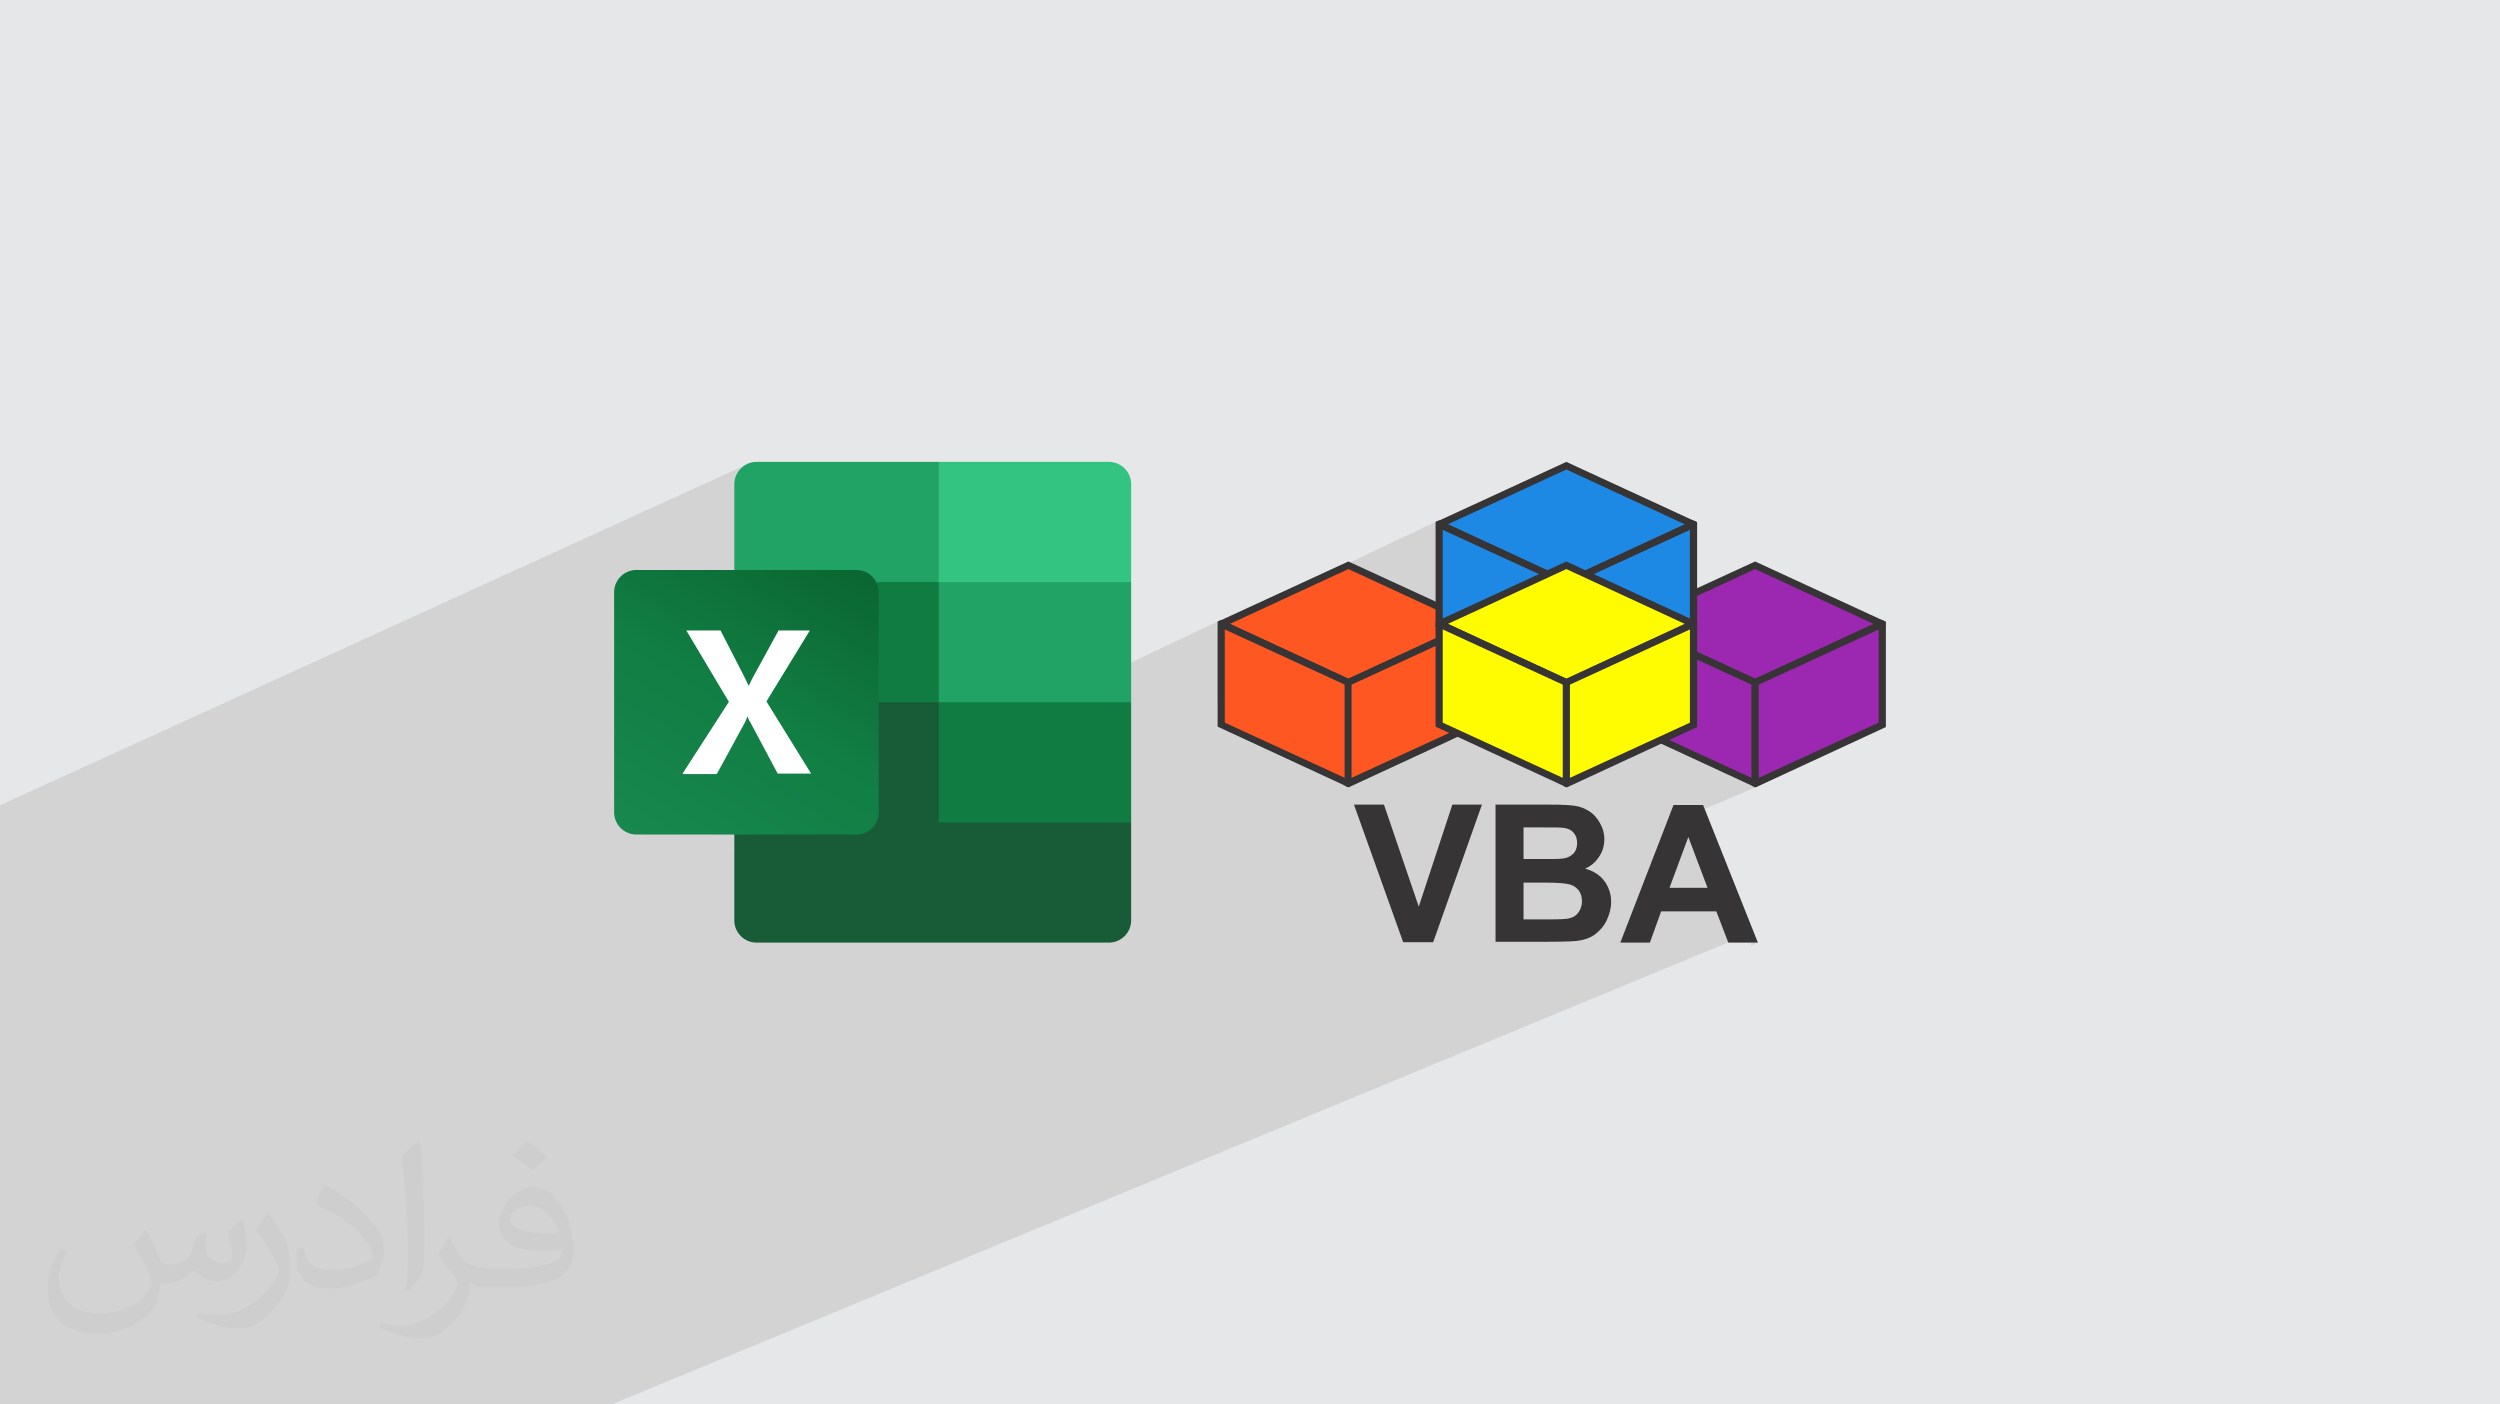 <?xml version="1.0" encoding="UTF-8"?>
<!DOCTYPE svg PUBLIC "-//W3C//DTD SVG 1.0//EN" "http://www.w3.org/TR/2001/REC-SVG-20010904/DTD/svg10.dtd">
<!-- Creator: CorelDRAW -->
<svg xmlns="http://www.w3.org/2000/svg" xml:space="preserve" width="94.192mm" height="52.917mm" version="1.0" style="shape-rendering:geometricPrecision; text-rendering:geometricPrecision; image-rendering:optimizeQuality; fill-rule:evenodd; clip-rule:evenodd"
viewBox="0 0 9404.92 5283.66"
 xmlns:xlink="http://www.w3.org/1999/xlink"
 xmlns:xodm="http://www.corel.com/coreldraw/odm/2003">
 <defs>
  <style type="text/css">
   <![CDATA[
    .fil5 {fill:#107C41}
    .fil3 {fill:#185C37}
    .fil12 {fill:#1E88E5}
    .fil4 {fill:#21A366}
    .fil8 {fill:#33C481}
    .fil9 {fill:#9C27B0}
    .fil11 {fill:#FF5722}
    .fil13 {fill:#FFFB00}
    .fil7 {fill:white}
    .fil10 {fill:#373435;fill-rule:nonzero}
    .fil2 {fill:#373435;fill-opacity:0.031}
    .fil1 {fill:#2B2A29;fill-opacity:0.102}
    .fil0 {fill:#E6E7E8}
    .fil6 {fill:url(#id0)}
   ]]>
  </style>
  <linearGradient id="id0" gradientUnits="userSpaceOnUse" x1="2479.99" y1="3202.79" x2="3128.78" y2="2077.21">
   <stop offset="0" style="stop-opacity:1; stop-color:#18884F"/>
   <stop offset="0.502" style="stop-opacity:1; stop-color:#117E43"/>
   <stop offset="1" style="stop-opacity:1; stop-color:#0B6631"/>
  </linearGradient>
 </defs>
 <g id="Layer_x0020_1">
  <polygon class="fil0" points="-0,0 9404.92,0 9404.92,5283.66 -0,5283.66 "/>
  <path class="fil1" d="M2300.69 5283.66l-85.19 0 -253.89 0 -31.56 0 -64.29 0 -112.79 0 -26.39 0 -8.01 0 -9.14 0 -102.51 0 -93.02 0 -15.52 0 -42.98 0 -33.27 0 -88.31 0 -61.45 0 -15.12 0 -0.78 0 -93.24 0 -3.89 0 -44.12 0 -22.83 0 -0.4 0 -0.33 0 -1.4 0 -45.91 0 -9.23 0 -45.49 0 -21.98 0 -28.49 0 -59.44 0 -67.75 0 -76.79 0 -50.06 0 -154 0 -20.21 0 -2.35 0 -0.71 0 -77.43 0 -131.43 0 -74.44 0 -14.76 0 -209.81 0 0 -3.07 0 -61.25 0 -6.11 0 -3.85 0 -0.89 0 -186.56 0 -167.05 0 -12.2 0 -76.09 0 -20.77 0 -224.53 0 -11.58 0 -54.29 0 -160.01 0 -56.33 0 -56.32 0 -621.08 0 -135.89 0 -45.71 0 -40.16 0 -310.57 2799.3 -1277.41 -12.34 10.2 -10.2 12.34 -7.72 14.13 -4.89 15.56 -1.23 11.94 178.74 -78.48 59.27 272.53 0.01 0.01 3.97 18.31 1.84 8.41 770.82 681.73 2.44 -1.16 800.52 -379.56 0 13.77 0 291.5 0 90.43 38.79 17.96 22.08 10.23 0.86 0.39 1.4 0.65 253.69 117.5 2.41 1.12 159.23 73.75 0 1.07 5.23 2.33 419.17 -186.62 275.69 127.7 22.4 10.37 0.89 0.41 1310.75 -571.72 1.51 0.67 -1310.84 571.71 96.68 44.78 0 0.37 1.41 0.63 367.32 -159.13 341.4 158.13 0 0.37 13.54 6.01 -338.13 143 -36.67 94.86 122.05 -51.3 72.22 191.08 -295.51 122.08 -7.63 19.75 128.61 -53.06 207.63 0 44.84 116.59 -105.5 43.65 -314.32 130.07 -3781.01 1564.65zm461.75 -2121.71l0 37.97 901.56 -427.46 94.76 -44.92 -750.3 -682.85 58.25 267.82 146.52 673.67 -450.78 175.76zm244.6 -1123.74l767.26 681.95 -767.26 -681.95zm3581.36 1507.84l26.26 0 -28.76 11.61 2.5 -11.61zm-3711.37 1469.44l0.01 0 2349.29 -952.37 40.47 -16.41 8.55 -3.46m894.94 -497.2l286.4 -117.36m-60.66 160.25l-1114.03 451.62 -6.64 2.7 -1.9 0.77 -6.65 2.7m-40.47 16.41l-2349.3 952.37m1187.9 -2044.48l-1.3 0.6 0.01 0 1.29 -0.6zm-73.5 33.85l-1167.93 537.77 1167.93 -537.77zm-258.99 541.2l621.53 -276.83 5.43 -2.42 12.74 -5.68 -11.28 5.02 -6.89 3.08m33.05 -13.68l671.95 -299.27m1212.39 135.13l319.22 -135.13 -319.22 135.13zm-3270.44 -1081.24l530.73 -272.56 0 0.02 -530.72 272.55m5.81 26.72l770.82 681.73m802.95 -366.94l819.98 -388.39 0 299.77 -819.98 380.12m316.81 237.17l1705.28 -768.12 -218.15 100.58 -1484.72 668.66m1372.04 2133.1l295.69 269.1 -295.69 -269.1m13.5 -62.62l373.22 331.72 -373.22 -331.72m2.81 -13l389.76 344.72 -389.76 -344.72m-506.63 -2028.89l1311.64 -572.15 -24.07 -10.52 -1309.97 572.3m-1115.41 -136.84l1740.81 -798.05 -1.51 -0.67 -1740.7 798.07m-0.86 -0.39l1741.56 -798.52 -24.07 -10.53 -1739.57 798.82m-559.92 221.99l26.06 23.16 -20.54 9.44 -25.64 -23.33m-280.53 -255.28l-750.3 -682.85m-3008.45 1295.22l0 40.16m2798.82 -1628.16l14.61 -7.7 -14.13 7.72 -0.48 -0.02z"/>
  <path class="fil2" d="M548.54 4627.69c17.95,27.21 29.6,53.36 40.96,82.43 8.45,16.91 12.93,48.09 52.57,48.09 11.61,0 28.28,-3.42 43.06,-11.61 16.63,-8.73 29.32,-21.94 35.94,-42l15.85 -53.36 38.57 -19.02 2.64 2.64c-5.27,20.09 -6.59,39.36 -6.59,54.43 0,44.63 38.57,61.56 69.22,61.56 17.95,0 34.09,-8.73 34.09,-25.11 0,-21.13 -8.98,-57.06 -20.62,-89.29 17.95,-17.95 35.94,-35.94 56.53,-50.47l3.17 1.6c8.98,38.04 14,75.56 14,100.66 0,24.57 -10.83,51.79 -19.81,69.49 -18.49,34.87 -51.25,62.62 -90.87,62.62 -30.1,0 -63.65,-15.07 -86.66,-43.06l-1.32 0c-21.66,26.96 -55.22,51.25 -108.86,51.25l-16.63 0c-2.64,35.41 -10.29,60.49 -21.94,82.95 -31.95,62.34 -126.81,106.47 -216.1,106.47 -124.17,0 -186.51,-71.59 -186.51,-166.96 0,-58.91 19.27,-113.6 48.88,-152.42l24.29 10.04c-18.49,35.41 -30.91,68.68 -30.91,101.45 0,89.29 72.66,131.83 156.4,131.83 77.68,0 173.83,-49.41 191.28,-106.72 -6.59,-62.62 -30.1,-91.93 -66.04,-148.99 10.83,-19.02 24.83,-38.04 42.28,-58.38l3.17 0 0 0 0 0 -0.02 -0.09zm1432.13 -336.04c26.15,16.39 51.79,35.66 76.87,57.85 -14,19.81 -31.45,37.79 -53.11,53.64 -25.11,-20.34 -50.19,-37.79 -75.84,-56.27 17.42,-19.55 34.62,-38.29 52.04,-55.22l0 0 0 0 0 0 0 0 0 0 0.03 0zm13.47 244.11c-42.28,0 -76.87,27.75 -76.87,48.34 0,44.13 84.53,57.85 185.72,57.31 -12.68,-51.79 -57.06,-105.68 -108.86,-105.68l0.01 0.03zm-94.86 236.19c54.96,0 103.04,-1.6 139.74,-10.83 40.96,-10.29 75.56,-30.91 75.56,-45.17 0,-3.7 0,-8.19 -1.32,-11.89 -22.98,2.11 -49.41,2.11 -72.38,2.11 -74.49,0 -131.55,-16.91 -154.02,-58.66 -5.55,-11.61 -9.51,-24.57 -9.51,-39.36 0,-40.43 17.42,-79.79 48.09,-107 25.61,-22.45 53.89,-36.44 82.67,-36.44 52.04,0 93.51,41.75 122.57,107.54 15.85,35.94 26.68,77.4 26.68,129.72 0,34.87 -9.51,64.19 -31.17,85.85 -40.43,39.11 -114.92,53.89 -229.04,53.89l-51.79 0 0 0 -13.47 0c-28.28,0 -48.62,-5.02 -64.72,-17.42l-2.64 0c0.79,6.59 1.32,12.93 1.32,19.02 0,25.61 -8.45,58.38 -25.61,84.53 -50.72,75.3 -105.68,108.04 -153.24,108.04 -48.09,0 -107,-18.49 -160.11,-42.54l9.51 -18.49c17.17,7.13 40.96,11.89 73.7,11.89 85.85,0 198.66,-82.43 212.66,-163 -3.17,-6.59 -8.98,-15.32 -17.17,-24.57 -25.11,-29.85 -40.96,-54.68 -55.75,-80.83 12.68,-25.11 24.29,-45.17 35.13,-63.4l4.49 -0.53c36.72,74.77 69.99,117.55 144.23,117.55l11.61 0 0 0 53.89 0 0 0 0 0 0 0 0 0 0 0 0.09 0.01zm-371.98 79c6.34,-34.34 6.87,-72.91 6.87,-108.86l0 -53.36c0,-99.6 -12.68,-244.36 -22.98,-338.68 17.95,-19.27 43.06,-42 62.87,-57.31l5.81 1.6c13.47,118.62 16.63,256 16.63,383.06 0,33.3 -1.32,65.79 -4.49,89.55 -1.85,30.1 -19.27,52.83 -56.53,87.7l-8.19 -3.7zm-382.8 -157.19c1.85,46.77 24.83,83.49 105.15,83.49 49.93,0 92.19,-12.93 138.96,-35.13 8.45,-3.7 12.93,-8.73 12.93,-12.93 0,-29.32 -22.45,-68.15 -60.23,-103.55 -36.72,-33.3 -85.34,-62.62 -130.76,-82.18 -15.6,-6.59 -20.62,-13.47 -20.62,-20.09 0,-13.47 17.95,-41.75 32.77,-62.09l5.02 -0.53c52.04,27.21 110.17,67.64 153.24,112.53 39.11,41.47 63.4,83.49 63.4,129.19 0,33.81 -10.29,65.51 -26.96,95.11 -57.06,28.79 -117.83,50.72 -178.06,50.72 -73.17,0 -123.1,-34.34 -123.1,-114.92 0,-8.73 0,-22.19 3.17,-39.64l25.11 0 0 0 0 0 0 0 0 0 0 0 -0.02 0zm-132.37 -132.9l45.45 73.45c16.63,27.21 32.23,56.81 32.23,103.55l0 59.7c0,48.34 -30.91,100.13 -80.83,151.38 -39.11,34.62 -73.7,49.41 -105.68,49.41 -47.55,0 -101.98,-14.79 -164.85,-41.75l7.13 -18.49c19.81,5.27 42.79,9.77 71.06,9.77 90.36,-0.53 182.8,-66.57 225.08,-147.15 5.02,-9.26 6.87,-17.95 6.87,-24.04 0,-9.26 -5.02,-19.55 -8.98,-28.79 -22.98,-43.31 -48.62,-82.95 -76.87,-119.68 14.79,-23.25 29.6,-45.7 45.7,-67.9l3.7 0.53 0 0 0 0 0 0 0 0 0 0 -0.02 0.01z"/>
  <g id="_1849815071216">
   <g>
    <path class="fil3" d="M3531.66 2596.32l-769.22 -135.02 0 1001.56c0,45.52 37.67,83.19 83.19,83.19l0 0 1326.51 0c45.52,0 83.18,-37.67 83.18,-83.19l0 0 0 -368.91 -723.68 -497.65 0.02 0 0 0 -0.01 0.01z"/>
    <path class="fil4" d="M3531.66 1737.63l-686.02 0c-45.52,0 -83.19,37.67 -83.19,83.19 0,0 0,0 0,0l0 368.91 769.22 452.13 406.57 135.02 317.12 -135.02 0 -452.13 -723.69 -452.13 0 0 0 0.02z"/>
    <polygon class="fil5" points="2762.44,2189.73 3531.66,2189.73 3531.66,2641.86 2762.44,2641.86 "/>
    <path class="fil6" d="M2393.52 2144.21l828.88 0c45.53,0 83.2,37.67 83.2,83.19l0 828.89c0,45.52 -37.67,83.19 -83.2,83.19l-828.88 0c-45.52,0 -83.19,-37.67 -83.19,-83.19l0 -828.89c0,-45.52 37.67,-83.19 83.19,-83.19z"/>
    <path class="fil7" d="M2567.78 2910.29l174.26 -270.02 -160.13 -268.44 128.74 0 87.9 171.11c7.86,15.7 14.13,28.26 17.27,36.11l1.57 0c6.28,-12.56 10.99,-25.11 18.84,-37.67l92.61 -169.54 117.74 0 -163.27 266.88 167.99 271.59 -125.6 0 -100.46 -188.37c-4.71,-7.85 -9.42,-15.71 -12.56,-25.12l-1.56 0c-3.15,7.85 -6.29,17.27 -10.99,25.12l-103.6 189.94 -125.6 0 -3.14 -1.57z"/>
    <path class="fil8" d="M4172.16 1737.63l-640.5 0 0 452.13 723.69 0 0 -368.91c0,-45.52 -37.67,-83.19 -83.19,-83.19l0 0 0 0 0 -0.02z"/>
    <polygon class="fil5" points="3531.66,2641.86 4255.36,2641.86 4255.36,3093.96 3531.66,3093.96 "/>
   </g>
   <g>
    <polygon class="fil9" points="6124.19,2346.95 6602.63,2127.28 7079.57,2346.95 6602.63,2568.11 "/>
    <path class="fil10" d="M6119.68 2334.91l482.95 -222.67 466.4 215.15 0 0 24.07 10.52 0 16.55c-163.99,75.23 -327.99,150.45 -490.48,227.18 -163.99,-75.23 -327.98,-150.45 -490.48,-227.18l0 -16.55 7.53 -3.01 1.5 0 -1.5 0zm949.36 -7.52l24.07 10.52 0 0 -24.07 -10.52 0 0zm-466.4 -186.57l-445.35 206.12 445.35 206.13 445.35 -206.13 -445.35 -206.12z"/>
    <polygon class="fil9" points="6124.19,2346.95 6602.63,2568.11 6602.63,2947.26 6124.19,2727.59 "/>
    <path class="fil10" d="M6130.2 2334.91l484.46 224.17 0 395.69 -13.54 6.02 -490.47 -227.18 0 -395.7 13.54 -6.01 6.01 1.5 0 0 0 1.51zm458.89 240.73l-451.36 -207.63 0 350.56 451.36 207.63 0 -350.56 0 0 0 0z"/>
    <polygon class="fil9" points="7079.57,2346.95 6602.63,2568.11 6602.63,2947.26 7079.57,2727.59 "/>
    <path class="fil10" d="M7067.53 2368l-451.37 207.63 0 350.56 451.37 -207.63 0 -350.56 0 0 0 0zm-469.42 188.08l482.96 -222.67 13.54 6.02 0 395.69 -490.48 227.18 -13.54 -6.01 0 -395.69 7.52 -3.02 0 0 0 0 0 -1.5zm482.96 -222.68l13.54 6.02 -13.54 -6.02z"/>
    <polygon class="fil11" points="4594.07,2346.95 5072.52,2127.28 5549.46,2346.95 5072.52,2568.11 "/>
    <path class="fil10" d="M4589.56 2334.91l482.96 -222.67 467.9 215.15 0 0 24.07 10.52 0 16.55c-163.99,75.23 -327.99,150.45 -490.48,227.18 -163.99,-75.23 -326.49,-150.45 -490.48,-227.18l0 -16.55 7.53 -3.01 0 0 -1.51 0zm950.87 -7.52l24.07 10.52 0 0 -24.07 -10.52 0 0zm-467.91 -186.57l-445.35 206.12 445.35 206.13 445.35 -206.13 -445.35 -206.12z"/>
    <polygon class="fil11" points="4594.07,2346.95 5072.52,2568.11 5072.52,2947.26 4594.07,2727.59 "/>
    <path class="fil10" d="M4600.1 2334.91l484.46 224.17 0 395.69 -13.54 6.02 -490.48 -227.18 0 -395.7 13.54 -6.01 6.02 1.5 0 0 0 1.51zm458.89 240.73l-451.37 -207.63 0 350.56 451.37 207.63 0 -350.56 0 0 0 0z"/>
    <polygon class="fil11" points="5549.46,2346.95 5072.52,2568.11 5072.52,2947.26 5549.46,2727.59 "/>
    <path class="fil10" d="M5535.91 2368l-451.36 207.63 0 350.56 451.36 -207.63 0 -350.56 0 0 0 0zm-469.41 188.08l482.95 -222.67 13.54 6.02 0 395.69 -490.47 227.18 -13.54 -6.01 0 -395.69 7.52 -3.02 0 0 0 0 0 -1.5zm482.96 -222.68l13.54 6.02 -13.54 -6.02z"/>
    <polygon class="fil12" points="5415.55,1973.82 5892.49,1752.66 6369.43,1973.82 5892.49,2194.99 "/>
    <path class="fil10" d="M5409.54 1960.28l482.95 -222.67 466.4 215.14 0 0 24.07 10.53 0 16.54c-163.99,75.23 -327.99,150.45 -490.48,227.19 -163.99,-75.23 -327.98,-150.45 -490.48,-227.19l0 -16.54 7.53 -3.01 0 0 1.5 0 -1.5 0zm949.35 -7.53l24.07 10.53 0 0 -24.07 -10.53 0 0 0 0zm-466.4 -186.56l-445.35 206.12 445.35 206.12 445.35 -206.12 -445.35 -206.12z"/>
    <polygon class="fil12" points="5415.55,1973.82 5892.49,2193.48 5892.49,2574.13 5415.55,2352.97 "/>
    <path class="fil10" d="M5420.06 1960.28l484.46 224.17 0 395.69 -13.54 6.02 -490.47 -227.19 0 -395.69 13.54 -6.02 6.01 1.51 0 0 0 0 0 1.51zm458.89 240.72l-451.36 -207.62 0 350.55 451.36 207.63 0 -350.56z"/>
    <polygon class="fil12" points="6369.43,1973.82 5892.49,2193.48 5892.49,2574.13 6369.43,2352.97 "/>
    <path class="fil10" d="M6357.4 1993.38l-451.37 207.62 0 350.56 451.37 -207.63 0 -350.55zm-469.42 188.07l482.96 -222.67 13.54 6.02 0 395.69 -490.48 227.19 -13.54 -6.02 0 -395.69 7.52 -3.02 0 0 0 0 0 -1.5zm482.96 -222.67l13.54 6.02 -13.54 -6.02z"/>
    <polygon class="fil13" points="5415.55,2346.95 5892.49,2127.28 6369.43,2346.95 5892.49,2568.11 "/>
    <path class="fil10" d="M5409.54 2334.91l482.95 -222.67 466.4 215.15 0 0 24.07 10.52 0 16.55c-163.99,75.23 -327.99,150.45 -490.48,227.18 -163.99,-75.23 -327.98,-150.45 -490.48,-227.18l0 -16.55 7.53 -3.01 0 0 1.5 0 -1.5 0zm949.35 -7.52l24.07 10.52 0 0 -24.07 -10.52 0 0 0 0zm-466.4 -186.57l-445.35 206.12 445.35 206.13 445.35 -206.13 -445.35 -206.12z"/>
    <polygon class="fil13" points="5415.55,2346.95 5892.49,2568.11 5892.49,2947.26 5415.55,2727.59 "/>
    <path class="fil10" d="M5420.06 2334.91l484.46 224.17 0 395.69 -13.54 6.02 -490.47 -227.18 0 -395.7 13.54 -6.01 6.01 1.5 0 0 0 0 0 1.51zm458.89 240.73l-451.36 -207.63 0 350.56 451.36 207.63 0 -350.56 0 0 0 0z"/>
    <polygon class="fil13" points="6369.43,2346.95 5892.49,2568.11 5892.49,2947.26 6369.43,2727.59 "/>
    <path class="fil10" d="M6357.4 2368l-451.37 207.63 0 350.56 451.37 -207.63 0 -350.56 0 0 0 0zm-469.42 188.08l482.96 -222.67 13.54 6.02 0 395.69 -490.48 227.18 -13.54 -6.01 0 -395.69 7.52 -3.02 0 0 0 0 0 -1.5zm482.96 -222.68l13.54 6.02 -13.54 -6.02z"/>
    <path class="fil10" d="M5278.64 3544.55l-185.06 -517.56 112.85 0 130.89 383.65 126.38 -383.65 111.34 0 -183.55 517.56 -112.85 0 0 0 0 0zm349.05 -517.56l206.12 0c40.63,0 70.71,1.5 91.78,4.51 19.55,3.01 37.61,10.52 54.16,21.06 16.55,10.53 28.59,25.57 39.12,43.63 10.53,18.05 16.55,37.61 16.55,60.18 0,24.07 -6.02,46.65 -19.56,66.2 -13.54,21.07 -31.59,36.12 -52.66,45.14 31.59,9.03 55.67,24.07 72.22,46.64 16.54,22.57 25.57,48.15 25.57,78.23 0,24.07 -6.02,46.65 -16.54,69.22 -10.53,22.57 -25.58,39.12 -45.14,54.16 -19.56,13.54 -42.13,21.07 -70.71,24.07 -16.54,1.51 -60.18,3.01 -126.38,3.01l-176.03 0 0 -517.56 0 0 0 0 1.51 1.51zm103.81 85.75l0 118.86 69.21 0c40.63,0 66.2,0 75.23,-1.5 18.05,-1.51 31.59,-7.53 42.13,-18.05 10.53,-10.53 15.05,-24.07 15.05,-40.63 0,-16.54 -4.51,-28.59 -13.54,-39.12 -9.03,-10.53 -22.57,-16.54 -39.12,-18.05 -10.53,-1.51 -39.12,-1.51 -88.77,-1.51l-60.18 0 0 0zm0 206.13l0 139.92 96.28 0c37.61,0 61.69,-1.51 70.71,-3.02 16.55,-3.01 28.59,-9.03 37.61,-21.06 9.03,-10.53 15.05,-25.57 15.05,-43.63 0,-15.04 -3.01,-28.58 -10.53,-39.12 -7.52,-10.52 -18.05,-19.55 -33.09,-24.06 -15.05,-4.51 -45.14,-7.53 -93.28,-7.53l-84.25 0 0 0 1.5 -1.5zm883.16 227.19l-112.84 0 -45.14 -117.36 -207.63 0 -42.13 117.36 -111.34 0 200.11 -517.57 111.34 0 206.12 517.57 0 0 1.51 0zm-191.07 -206.13l-72.22 -191.08 -70.71 191.08 142.93 0 0 0 0 0z"/>
   </g>
  </g>
 </g>
</svg>
